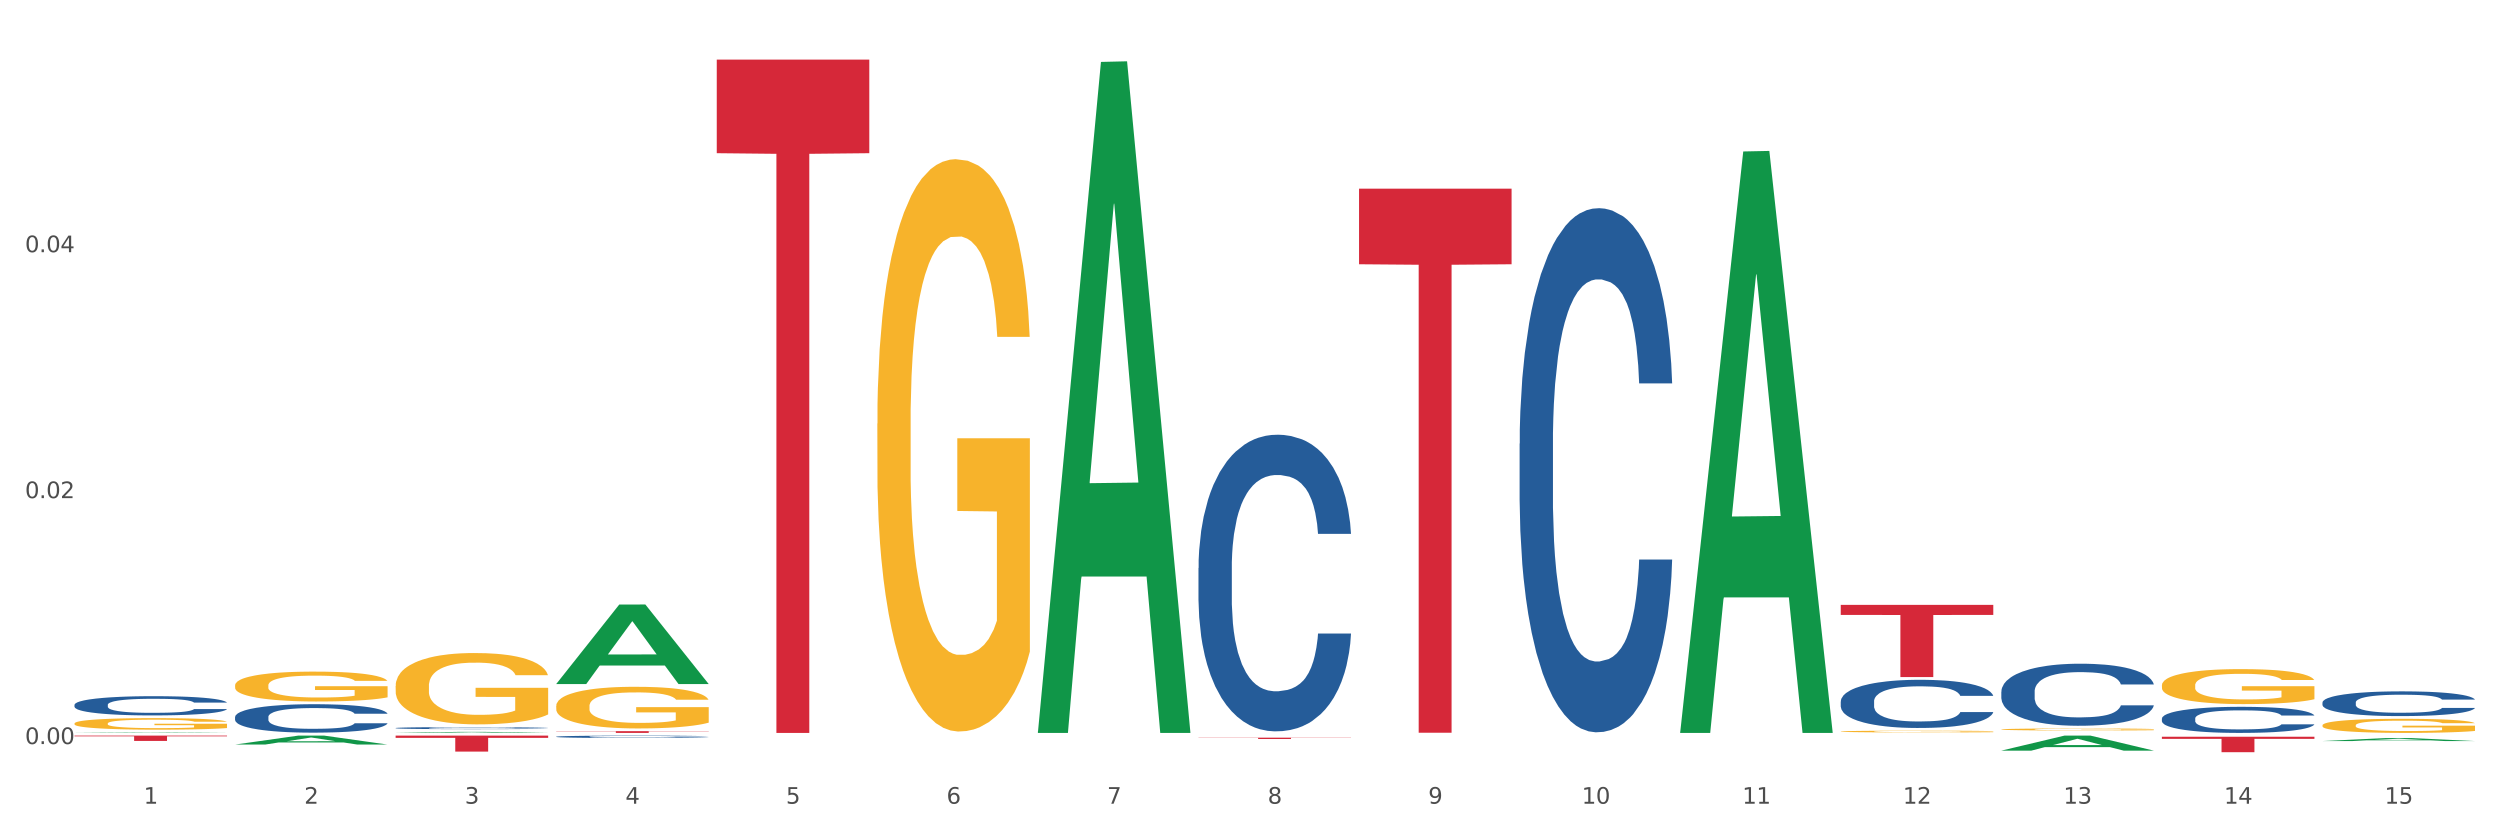 <?xml version="1.0" encoding="utf-8" standalone="no"?>
<!DOCTYPE svg PUBLIC "-//W3C//DTD SVG 1.1//EN"
  "http://www.w3.org/Graphics/SVG/1.1/DTD/svg11.dtd">
<svg xmlns:xlink="http://www.w3.org/1999/xlink" width="1080pt" height="360pt" viewBox="0 0 1080 360" xmlns="http://www.w3.org/2000/svg" version="1.1">
 <rect x="0" y="0" width="1080" height="360" fill="#333333" stroke="none"/>
 <defs>
  <style type="text/css">*{stroke-linejoin: round; stroke-linecap: butt}</style>
 </defs>
 <g id="figure_1">
  <g id="patch_1">
   <path d="M 0 360 
L 1080 360 
L 1080 0 
L 0 0 
z
" style="fill: #ffffff; stroke: #ffffff; stroke-linejoin: miter"/>
  </g>
  <g id="axes_1">
   <g id="matplotlib.axis_1">
    <g id="xtick_1">
     <g id="text_1">
      <!-- 1 -->
      <g style="fill: #4d4d4d" transform="translate(62.07 347.204) scale(0.096 -0.096)">
       <defs>
        <path id="DejaVuSans-31" d="M 794 531 
L 1825 531 
L 1825 4091 
L 703 3866 
L 703 4441 
L 1819 4666 
L 2450 4666 
L 2450 531 
L 3481 531 
L 3481 0 
L 794 0 
L 794 531 
z
" transform="scale(0.016)"/>
       </defs>
       <use xlink:href="#DejaVuSans-31"/>
      </g>
     </g>
    </g>
    <g id="xtick_2">
     <g id="text_2">
      <!-- 2 -->
      <g style="fill: #4d4d4d" transform="translate(131.436 347.204) scale(0.096 -0.096)">
       <defs>
        <path id="DejaVuSans-32" d="M 1228 531 
L 3431 531 
L 3431 0 
L 469 0 
L 469 531 
Q 828 903 1448 1529 
Q 2069 2156 2228 2338 
Q 2531 2678 2651 2914 
Q 2772 3150 2772 3378 
Q 2772 3750 2511 3984 
Q 2250 4219 1831 4219 
Q 1534 4219 1204 4116 
Q 875 4013 500 3803 
L 500 4441 
Q 881 4594 1212 4672 
Q 1544 4750 1819 4750 
Q 2544 4750 2975 4387 
Q 3406 4025 3406 3419 
Q 3406 3131 3298 2873 
Q 3191 2616 2906 2266 
Q 2828 2175 2409 1742 
Q 1991 1309 1228 531 
z
" transform="scale(0.016)"/>
       </defs>
       <use xlink:href="#DejaVuSans-32"/>
      </g>
     </g>
    </g>
    <g id="xtick_3">
     <g id="text_3">
      <!-- 3 -->
      <g style="fill: #4d4d4d" transform="translate(200.802 347.204) scale(0.096 -0.096)">
       <defs>
        <path id="DejaVuSans-33" d="M 2597 2516 
Q 3050 2419 3304 2112 
Q 3559 1806 3559 1356 
Q 3559 666 3084 287 
Q 2609 -91 1734 -91 
Q 1441 -91 1130 -33 
Q 819 25 488 141 
L 488 750 
Q 750 597 1062 519 
Q 1375 441 1716 441 
Q 2309 441 2620 675 
Q 2931 909 2931 1356 
Q 2931 1769 2642 2001 
Q 2353 2234 1838 2234 
L 1294 2234 
L 1294 2753 
L 1863 2753 
Q 2328 2753 2575 2939 
Q 2822 3125 2822 3475 
Q 2822 3834 2567 4026 
Q 2313 4219 1838 4219 
Q 1578 4219 1281 4162 
Q 984 4106 628 3988 
L 628 4550 
Q 988 4650 1302 4700 
Q 1616 4750 1894 4750 
Q 2613 4750 3031 4423 
Q 3450 4097 3450 3541 
Q 3450 3153 3228 2886 
Q 3006 2619 2597 2516 
z
" transform="scale(0.016)"/>
       </defs>
       <use xlink:href="#DejaVuSans-33"/>
      </g>
     </g>
    </g>
    <g id="xtick_4">
     <g id="text_4">
      <!-- 4 -->
      <g style="fill: #4d4d4d" transform="translate(270.169 347.204) scale(0.096 -0.096)">
       <defs>
        <path id="DejaVuSans-34" d="M 2419 4116 
L 825 1625 
L 2419 1625 
L 2419 4116 
z
M 2253 4666 
L 3047 4666 
L 3047 1625 
L 3713 1625 
L 3713 1100 
L 3047 1100 
L 3047 0 
L 2419 0 
L 2419 1100 
L 313 1100 
L 313 1709 
L 2253 4666 
z
" transform="scale(0.016)"/>
       </defs>
       <use xlink:href="#DejaVuSans-34"/>
      </g>
     </g>
    </g>
    <g id="xtick_5">
     <g id="text_5">
      <!-- 5 -->
      <g style="fill: #4d4d4d" transform="translate(339.535 347.204) scale(0.096 -0.096)">
       <defs>
        <path id="DejaVuSans-35" d="M 691 4666 
L 3169 4666 
L 3169 4134 
L 1269 4134 
L 1269 2991 
Q 1406 3038 1543 3061 
Q 1681 3084 1819 3084 
Q 2600 3084 3056 2656 
Q 3513 2228 3513 1497 
Q 3513 744 3044 326 
Q 2575 -91 1722 -91 
Q 1428 -91 1123 -41 
Q 819 9 494 109 
L 494 744 
Q 775 591 1075 516 
Q 1375 441 1709 441 
Q 2250 441 2565 725 
Q 2881 1009 2881 1497 
Q 2881 1984 2565 2268 
Q 2250 2553 1709 2553 
Q 1456 2553 1204 2497 
Q 953 2441 691 2322 
L 691 4666 
z
" transform="scale(0.016)"/>
       </defs>
       <use xlink:href="#DejaVuSans-35"/>
      </g>
     </g>
    </g>
    <g id="xtick_6">
     <g id="text_6">
      <!-- 6 -->
      <g style="fill: #4d4d4d" transform="translate(408.901 347.204) scale(0.096 -0.096)">
       <defs>
        <path id="DejaVuSans-36" d="M 2113 2584 
Q 1688 2584 1439 2293 
Q 1191 2003 1191 1497 
Q 1191 994 1439 701 
Q 1688 409 2113 409 
Q 2538 409 2786 701 
Q 3034 994 3034 1497 
Q 3034 2003 2786 2293 
Q 2538 2584 2113 2584 
z
M 3366 4563 
L 3366 3988 
Q 3128 4100 2886 4159 
Q 2644 4219 2406 4219 
Q 1781 4219 1451 3797 
Q 1122 3375 1075 2522 
Q 1259 2794 1537 2939 
Q 1816 3084 2150 3084 
Q 2853 3084 3261 2657 
Q 3669 2231 3669 1497 
Q 3669 778 3244 343 
Q 2819 -91 2113 -91 
Q 1303 -91 875 529 
Q 447 1150 447 2328 
Q 447 3434 972 4092 
Q 1497 4750 2381 4750 
Q 2619 4750 2861 4703 
Q 3103 4656 3366 4563 
z
" transform="scale(0.016)"/>
       </defs>
       <use xlink:href="#DejaVuSans-36"/>
      </g>
     </g>
    </g>
    <g id="xtick_7">
     <g id="text_7">
      <!-- 7 -->
      <g style="fill: #4d4d4d" transform="translate(478.267 347.204) scale(0.096 -0.096)">
       <defs>
        <path id="DejaVuSans-37" d="M 525 4666 
L 3525 4666 
L 3525 4397 
L 1831 0 
L 1172 0 
L 2766 4134 
L 525 4134 
L 525 4666 
z
" transform="scale(0.016)"/>
       </defs>
       <use xlink:href="#DejaVuSans-37"/>
      </g>
     </g>
    </g>
    <g id="xtick_8">
     <g id="text_8">
      <!-- 8 -->
      <g style="fill: #4d4d4d" transform="translate(547.634 347.204) scale(0.096 -0.096)">
       <defs>
        <path id="DejaVuSans-38" d="M 2034 2216 
Q 1584 2216 1326 1975 
Q 1069 1734 1069 1313 
Q 1069 891 1326 650 
Q 1584 409 2034 409 
Q 2484 409 2743 651 
Q 3003 894 3003 1313 
Q 3003 1734 2745 1975 
Q 2488 2216 2034 2216 
z
M 1403 2484 
Q 997 2584 770 2862 
Q 544 3141 544 3541 
Q 544 4100 942 4425 
Q 1341 4750 2034 4750 
Q 2731 4750 3128 4425 
Q 3525 4100 3525 3541 
Q 3525 3141 3298 2862 
Q 3072 2584 2669 2484 
Q 3125 2378 3379 2068 
Q 3634 1759 3634 1313 
Q 3634 634 3220 271 
Q 2806 -91 2034 -91 
Q 1263 -91 848 271 
Q 434 634 434 1313 
Q 434 1759 690 2068 
Q 947 2378 1403 2484 
z
M 1172 3481 
Q 1172 3119 1398 2916 
Q 1625 2713 2034 2713 
Q 2441 2713 2670 2916 
Q 2900 3119 2900 3481 
Q 2900 3844 2670 4047 
Q 2441 4250 2034 4250 
Q 1625 4250 1398 4047 
Q 1172 3844 1172 3481 
z
" transform="scale(0.016)"/>
       </defs>
       <use xlink:href="#DejaVuSans-38"/>
      </g>
     </g>
    </g>
    <g id="xtick_9">
     <g id="text_9">
      <!-- 9 -->
      <g style="fill: #4d4d4d" transform="translate(617 347.204) scale(0.096 -0.096)">
       <defs>
        <path id="DejaVuSans-39" d="M 703 97 
L 703 672 
Q 941 559 1184 500 
Q 1428 441 1663 441 
Q 2288 441 2617 861 
Q 2947 1281 2994 2138 
Q 2813 1869 2534 1725 
Q 2256 1581 1919 1581 
Q 1219 1581 811 2004 
Q 403 2428 403 3163 
Q 403 3881 828 4315 
Q 1253 4750 1959 4750 
Q 2769 4750 3195 4129 
Q 3622 3509 3622 2328 
Q 3622 1225 3098 567 
Q 2575 -91 1691 -91 
Q 1453 -91 1209 -44 
Q 966 3 703 97 
z
M 1959 2075 
Q 2384 2075 2632 2365 
Q 2881 2656 2881 3163 
Q 2881 3666 2632 3958 
Q 2384 4250 1959 4250 
Q 1534 4250 1286 3958 
Q 1038 3666 1038 3163 
Q 1038 2656 1286 2365 
Q 1534 2075 1959 2075 
z
" transform="scale(0.016)"/>
       </defs>
       <use xlink:href="#DejaVuSans-39"/>
      </g>
     </g>
    </g>
    <g id="xtick_10">
     <g id="text_10">
      <!-- 10 -->
      <g style="fill: #4d4d4d" transform="translate(683.312 347.204) scale(0.096 -0.096)">
       <defs>
        <path id="DejaVuSans-30" d="M 2034 4250 
Q 1547 4250 1301 3770 
Q 1056 3291 1056 2328 
Q 1056 1369 1301 889 
Q 1547 409 2034 409 
Q 2525 409 2770 889 
Q 3016 1369 3016 2328 
Q 3016 3291 2770 3770 
Q 2525 4250 2034 4250 
z
M 2034 4750 
Q 2819 4750 3233 4129 
Q 3647 3509 3647 2328 
Q 3647 1150 3233 529 
Q 2819 -91 2034 -91 
Q 1250 -91 836 529 
Q 422 1150 422 2328 
Q 422 3509 836 4129 
Q 1250 4750 2034 4750 
z
" transform="scale(0.016)"/>
       </defs>
       <use xlink:href="#DejaVuSans-31"/>
       <use xlink:href="#DejaVuSans-30" transform="translate(63.623 0)"/>
      </g>
     </g>
    </g>
    <g id="xtick_11">
     <g id="text_11">
      <!-- 11 -->
      <g style="fill: #4d4d4d" transform="translate(752.678 347.204) scale(0.096 -0.096)">
       <use xlink:href="#DejaVuSans-31"/>
       <use xlink:href="#DejaVuSans-31" transform="translate(63.623 0)"/>
      </g>
     </g>
    </g>
    <g id="xtick_12">
     <g id="text_12">
      <!-- 12 -->
      <g style="fill: #4d4d4d" transform="translate(822.044 347.204) scale(0.096 -0.096)">
       <use xlink:href="#DejaVuSans-31"/>
       <use xlink:href="#DejaVuSans-32" transform="translate(63.623 0)"/>
      </g>
     </g>
    </g>
    <g id="xtick_13">
     <g id="text_13">
      <!-- 13 -->
      <g style="fill: #4d4d4d" transform="translate(891.411 347.204) scale(0.096 -0.096)">
       <use xlink:href="#DejaVuSans-31"/>
       <use xlink:href="#DejaVuSans-33" transform="translate(63.623 0)"/>
      </g>
     </g>
    </g>
    <g id="xtick_14">
     <g id="text_14">
      <!-- 14 -->
      <g style="fill: #4d4d4d" transform="translate(960.777 347.204) scale(0.096 -0.096)">
       <use xlink:href="#DejaVuSans-31"/>
       <use xlink:href="#DejaVuSans-34" transform="translate(63.623 0)"/>
      </g>
     </g>
    </g>
    <g id="xtick_15">
     <g id="text_15">
      <!-- 15 -->
      <g style="fill: #4d4d4d" transform="translate(1030.143 347.204) scale(0.096 -0.096)">
       <use xlink:href="#DejaVuSans-31"/>
       <use xlink:href="#DejaVuSans-35" transform="translate(63.623 0)"/>
      </g>
     </g>
    </g>
    <g id="xtick_16"/>
    <g id="xtick_17"/>
    <g id="xtick_18"/>
    <g id="xtick_19"/>
    <g id="xtick_20"/>
    <g id="xtick_21"/>
    <g id="xtick_22"/>
    <g id="xtick_23"/>
    <g id="xtick_24"/>
    <g id="xtick_25"/>
    <g id="xtick_26"/>
    <g id="xtick_27"/>
    <g id="xtick_28"/>
    <g id="xtick_29"/>
   </g>
   <g id="matplotlib.axis_2">
    <g id="ytick_1">
     <g id="text_16">
      <!-- 0.00 -->
      <g style="fill: #4d4d4d" transform="translate(10.8 321.435) scale(0.096 -0.096)">
       <defs>
        <path id="DejaVuSans-2e" d="M 684 794 
L 1344 794 
L 1344 0 
L 684 0 
L 684 794 
z
" transform="scale(0.016)"/>
       </defs>
       <use xlink:href="#DejaVuSans-30"/>
       <use xlink:href="#DejaVuSans-2e" transform="translate(63.623 0)"/>
       <use xlink:href="#DejaVuSans-30" transform="translate(95.41 0)"/>
       <use xlink:href="#DejaVuSans-30" transform="translate(159.033 0)"/>
      </g>
     </g>
    </g>
    <g id="ytick_2">
     <g id="text_17">
      <!-- 0.02 -->
      <g style="fill: #4d4d4d" transform="translate(10.8 215.194) scale(0.096 -0.096)">
       <use xlink:href="#DejaVuSans-30"/>
       <use xlink:href="#DejaVuSans-2e" transform="translate(63.623 0)"/>
       <use xlink:href="#DejaVuSans-30" transform="translate(95.41 0)"/>
       <use xlink:href="#DejaVuSans-32" transform="translate(159.033 0)"/>
      </g>
     </g>
    </g>
    <g id="ytick_3">
     <g id="text_18">
      <!-- 0.04 -->
      <g style="fill: #4d4d4d" transform="translate(10.8 108.953) scale(0.096 -0.096)">
       <use xlink:href="#DejaVuSans-30"/>
       <use xlink:href="#DejaVuSans-2e" transform="translate(63.623 0)"/>
       <use xlink:href="#DejaVuSans-30" transform="translate(95.41 0)"/>
       <use xlink:href="#DejaVuSans-34" transform="translate(159.033 0)"/>
      </g>
     </g>
    </g>
    <g id="ytick_4"/>
    <g id="ytick_5"/>
    <g id="ytick_6"/>
   </g>
   <g id="PolyCollection_1">
    <path d="M 240.274 315.86 
L 306.172 315.86 
L 306.172 315.965 
L 280.25 315.966 
L 280.25 316.619 
L 266.039 316.619 
L 266.039 315.966 
L 240.274 315.965 
L 240.274 315.86 
L 240.274 315.86 
z
" clip-path="url(#pe188a9a9d9)" style="fill: #d62839"/>
    <path d="M 587.105 81.492 
L 653.003 81.492 
L 653.003 114.156 
L 627.081 114.377 
L 627.081 316.546 
L 612.871 316.546 
L 612.871 114.377 
L 587.105 114.156 
L 587.105 81.712 
L 587.105 81.492 
z
" clip-path="url(#pe188a9a9d9)" style="fill: #d62839"/>
    <path d="M 517.739 318.676 
L 583.636 318.676 
L 583.636 318.757 
L 557.715 318.758 
L 557.715 319.26 
L 543.504 319.26 
L 543.504 318.758 
L 517.739 318.757 
L 517.739 318.677 
L 517.739 318.676 
z
" clip-path="url(#pe188a9a9d9)" style="fill: #d62839"/>
    <path d="M 933.936 318.257 
L 999.834 318.257 
L 999.834 319.187 
L 973.912 319.193 
L 973.912 324.95 
L 959.702 324.95 
L 959.702 319.193 
L 933.936 319.187 
L 933.936 318.263 
L 933.936 318.257 
z
" clip-path="url(#pe188a9a9d9)" style="fill: #d62839"/>
    <path d="M 795.203 261.311 
L 861.101 261.311 
L 861.101 265.645 
L 835.179 265.675 
L 835.179 292.502 
L 820.969 292.502 
L 820.969 265.675 
L 795.203 265.645 
L 795.203 261.34 
L 795.203 261.311 
z
" clip-path="url(#pe188a9a9d9)" style="fill: #d62839"/>
    <path d="M 309.64 25.759 
L 375.538 25.759 
L 375.538 66.179 
L 349.616 66.453 
L 349.616 316.619 
L 335.406 316.619 
L 335.406 66.453 
L 309.64 66.179 
L 309.64 26.033 
L 309.64 25.759 
z
" clip-path="url(#pe188a9a9d9)" style="fill: #d62839"/>
    <path d="M 240.274 318.251 
L 240.352 318.25 
L 240.352 318.223 
L 240.585 318.188 
L 241.442 318.122 
L 242.533 318.072 
L 244.402 318.013 
L 245.415 317.989 
L 246.739 317.962 
L 249.465 317.917 
L 252.581 317.88 
L 254.762 317.859 
L 256.398 317.846 
L 260.059 317.822 
L 262.162 317.812 
L 264.343 317.803 
L 266.212 317.798 
L 269.328 317.791 
L 271.821 317.788 
L 274.703 317.787 
L 277.117 317.788 
L 280.311 317.792 
L 284.985 317.803 
L 286.776 317.81 
L 289.191 317.821 
L 291.683 317.836 
L 293.709 317.851 
L 296.045 317.873 
L 298.46 317.901 
L 300.797 317.937 
L 302.433 317.97 
L 303.757 318.005 
L 304.925 318.047 
L 305.782 318.093 
L 306.172 318.132 
L 291.917 318.132 
L 291.528 318.097 
L 290.749 318.06 
L 289.97 318.034 
L 289.113 318.013 
L 287.789 317.99 
L 286.62 317.975 
L 284.673 317.957 
L 282.881 317.946 
L 281.401 317.939 
L 279.61 317.933 
L 275.793 317.928 
L 273.067 317.928 
L 271.353 317.93 
L 269.25 317.934 
L 267.458 317.941 
L 265.355 317.952 
L 263.72 317.964 
L 262.084 317.98 
L 261.149 317.992 
L 259.747 318.012 
L 258.812 318.029 
L 257.566 318.059 
L 256.865 318.079 
L 255.619 318.133 
L 255.073 318.173 
L 254.84 318.2 
L 254.684 318.23 
L 254.684 318.377 
L 255.151 318.443 
L 255.541 318.471 
L 256.164 318.503 
L 257.332 318.545 
L 259.046 318.585 
L 260.838 318.614 
L 262.318 318.632 
L 263.72 318.646 
L 265.122 318.656 
L 266.835 318.665 
L 268.237 318.671 
L 270.341 318.677 
L 272.833 318.679 
L 274.78 318.679 
L 278.753 318.675 
L 280.545 318.67 
L 282.258 318.663 
L 284.128 318.653 
L 285.608 318.642 
L 286.465 318.633 
L 287.867 318.615 
L 288.957 318.597 
L 289.892 318.575 
L 290.515 318.556 
L 291.216 318.528 
L 291.761 318.496 
L 291.917 318.479 
L 306.172 318.479 
L 305.86 318.513 
L 305.315 318.546 
L 304.224 318.59 
L 303.367 318.615 
L 302.043 318.646 
L 300.641 318.673 
L 298.694 318.702 
L 296.902 318.724 
L 295.033 318.743 
L 293.008 318.76 
L 289.347 318.783 
L 288.022 318.79 
L 285.218 318.801 
L 283.037 318.808 
L 279.844 318.814 
L 276.572 318.818 
L 273.145 318.819 
L 270.107 318.817 
L 266.757 318.811 
L 264.654 318.806 
L 262.318 318.797 
L 259.591 318.784 
L 257.021 318.768 
L 254.606 318.749 
L 252.347 318.727 
L 250.244 318.703 
L 247.518 318.662 
L 245.493 318.623 
L 244.013 318.586 
L 243 318.555 
L 241.987 318.516 
L 241.442 318.488 
L 240.585 318.422 
L 240.274 318.361 
L 240.274 318.251 
z
" clip-path="url(#pe188a9a9d9)" style="fill: #255c99"/>
    <path d="M 170.907 314.506 
L 170.985 314.505 
L 170.985 314.482 
L 171.219 314.451 
L 172.076 314.393 
L 173.166 314.349 
L 175.036 314.298 
L 176.048 314.277 
L 177.373 314.253 
L 180.099 314.215 
L 183.215 314.182 
L 185.396 314.164 
L 187.031 314.152 
L 190.692 314.131 
L 192.796 314.122 
L 194.977 314.115 
L 196.846 314.11 
L 199.962 314.104 
L 202.454 314.102 
L 205.336 314.101 
L 207.751 314.102 
L 210.945 314.105 
L 215.618 314.115 
L 217.41 314.121 
L 219.825 314.131 
L 222.317 314.144 
L 224.342 314.157 
L 226.679 314.176 
L 229.094 314.201 
L 231.431 314.232 
L 233.066 314.261 
L 234.391 314.291 
L 235.559 314.328 
L 236.416 314.368 
L 236.805 314.402 
L 222.551 314.402 
L 222.161 314.372 
L 221.382 314.339 
L 220.604 314.317 
L 219.747 314.298 
L 218.422 314.278 
L 217.254 314.265 
L 215.307 314.249 
L 213.515 314.239 
L 212.035 314.233 
L 210.244 314.229 
L 206.427 314.224 
L 203.701 314.224 
L 201.987 314.225 
L 199.884 314.229 
L 198.092 314.235 
L 195.989 314.245 
L 194.353 314.256 
L 192.718 314.27 
L 191.783 314.28 
L 190.381 314.298 
L 189.446 314.312 
L 188.2 314.338 
L 187.499 314.356 
L 186.252 314.403 
L 185.707 314.437 
L 185.474 314.461 
L 185.318 314.488 
L 185.318 314.616 
L 185.785 314.674 
L 186.175 314.698 
L 186.798 314.726 
L 187.966 314.762 
L 189.68 314.798 
L 191.471 314.823 
L 192.951 314.839 
L 194.353 314.85 
L 195.755 314.859 
L 197.469 314.868 
L 198.871 314.873 
L 200.974 314.878 
L 203.467 314.88 
L 205.414 314.88 
L 209.387 314.876 
L 211.178 314.872 
L 212.892 314.866 
L 214.761 314.857 
L 216.241 314.847 
L 217.098 314.84 
L 218.5 314.824 
L 219.591 314.808 
L 220.526 314.789 
L 221.149 314.772 
L 221.85 314.748 
L 222.395 314.72 
L 222.551 314.705 
L 236.805 314.705 
L 236.494 314.734 
L 235.949 314.763 
L 234.858 314.802 
L 234.001 314.824 
L 232.677 314.851 
L 231.275 314.874 
L 229.328 314.9 
L 227.536 314.919 
L 225.667 314.935 
L 223.641 314.95 
L 219.98 314.971 
L 218.656 314.976 
L 215.852 314.986 
L 213.671 314.992 
L 210.477 314.998 
L 207.206 315.001 
L 203.779 315.002 
L 200.741 315 
L 197.391 314.995 
L 195.288 314.99 
L 192.951 314.983 
L 190.225 314.971 
L 187.655 314.957 
L 185.24 314.941 
L 182.981 314.922 
L 180.878 314.901 
L 178.152 314.865 
L 176.126 314.831 
L 174.646 314.799 
L 173.634 314.771 
L 172.621 314.737 
L 172.076 314.713 
L 171.219 314.655 
L 170.907 314.602 
L 170.907 314.506 
z
" clip-path="url(#pe188a9a9d9)" style="fill: #255c99"/>
    <path d="M 32.175 304.484 
L 32.253 304.477 
L 32.253 304.264 
L 32.487 303.976 
L 33.343 303.444 
L 34.434 303.042 
L 36.303 302.572 
L 37.316 302.374 
L 38.64 302.154 
L 41.366 301.797 
L 44.482 301.494 
L 46.663 301.327 
L 48.299 301.22 
L 51.96 301.031 
L 54.063 300.947 
L 56.244 300.879 
L 58.114 300.833 
L 61.229 300.78 
L 63.722 300.757 
L 66.604 300.75 
L 69.019 300.757 
L 72.212 300.788 
L 76.886 300.879 
L 78.677 300.932 
L 81.092 301.023 
L 83.585 301.145 
L 85.61 301.266 
L 87.947 301.441 
L 90.361 301.668 
L 92.698 301.957 
L 94.334 302.222 
L 95.658 302.503 
L 96.827 302.845 
L 97.683 303.217 
L 98.073 303.528 
L 83.818 303.528 
L 83.429 303.247 
L 82.65 302.943 
L 81.871 302.739 
L 81.014 302.572 
L 79.69 302.382 
L 78.522 302.26 
L 76.574 302.116 
L 74.783 302.025 
L 73.303 301.972 
L 71.511 301.926 
L 67.694 301.881 
L 64.968 301.881 
L 63.255 301.896 
L 61.151 301.934 
L 59.36 301.987 
L 57.257 302.078 
L 55.621 302.177 
L 53.985 302.306 
L 53.05 302.397 
L 51.648 302.564 
L 50.714 302.701 
L 49.467 302.936 
L 48.766 303.103 
L 47.52 303.536 
L 46.975 303.854 
L 46.741 304.074 
L 46.585 304.317 
L 46.585 305.501 
L 47.053 306.033 
L 47.442 306.26 
L 48.065 306.519 
L 49.234 306.852 
L 50.947 307.179 
L 52.739 307.414 
L 54.219 307.558 
L 55.621 307.665 
L 57.023 307.748 
L 58.737 307.824 
L 60.139 307.87 
L 62.242 307.915 
L 64.734 307.938 
L 66.682 307.938 
L 70.654 307.9 
L 72.446 307.862 
L 74.16 307.809 
L 76.029 307.725 
L 77.509 307.634 
L 78.366 307.566 
L 79.768 307.422 
L 80.858 307.27 
L 81.793 307.095 
L 82.416 306.944 
L 83.117 306.716 
L 83.663 306.458 
L 83.818 306.321 
L 98.073 306.321 
L 97.761 306.594 
L 97.216 306.86 
L 96.126 307.217 
L 95.269 307.422 
L 93.945 307.672 
L 92.542 307.885 
L 90.595 308.12 
L 88.804 308.295 
L 86.934 308.446 
L 84.909 308.583 
L 81.248 308.773 
L 79.924 308.826 
L 77.12 308.917 
L 74.939 308.97 
L 71.745 309.023 
L 68.473 309.054 
L 65.046 309.061 
L 62.008 309.046 
L 58.659 309.001 
L 56.556 308.955 
L 54.219 308.887 
L 51.493 308.78 
L 48.922 308.651 
L 46.507 308.5 
L 44.248 308.325 
L 42.145 308.128 
L 39.419 307.801 
L 37.394 307.482 
L 35.914 307.186 
L 34.901 306.936 
L 33.889 306.617 
L 33.343 306.397 
L 32.487 305.866 
L 32.175 305.372 
L 32.175 304.484 
z
" clip-path="url(#pe188a9a9d9)" style="fill: #255c99"/>
    <path d="M 101.541 309.739 
L 101.619 309.728 
L 101.619 309.414 
L 101.853 308.987 
L 102.71 308.202 
L 103.8 307.607 
L 105.67 306.911 
L 106.682 306.619 
L 108.006 306.294 
L 110.733 305.766 
L 113.848 305.318 
L 116.029 305.071 
L 117.665 304.914 
L 121.326 304.633 
L 123.429 304.51 
L 125.61 304.409 
L 127.48 304.341 
L 130.595 304.263 
L 133.088 304.229 
L 135.97 304.218 
L 138.385 304.229 
L 141.578 304.274 
L 146.252 304.409 
L 148.044 304.487 
L 150.458 304.622 
L 152.951 304.801 
L 154.976 304.981 
L 157.313 305.239 
L 159.728 305.576 
L 162.064 306.002 
L 163.7 306.395 
L 165.024 306.81 
L 166.193 307.315 
L 167.05 307.865 
L 167.439 308.325 
L 153.185 308.325 
L 152.795 307.91 
L 152.016 307.461 
L 151.237 307.158 
L 150.38 306.911 
L 149.056 306.631 
L 147.888 306.451 
L 145.941 306.238 
L 144.149 306.103 
L 142.669 306.025 
L 140.877 305.957 
L 137.061 305.89 
L 134.334 305.89 
L 132.621 305.912 
L 130.518 305.968 
L 128.726 306.047 
L 126.623 306.182 
L 124.987 306.328 
L 123.351 306.518 
L 122.417 306.653 
L 121.015 306.9 
L 120.08 307.102 
L 118.834 307.45 
L 118.133 307.697 
L 116.886 308.336 
L 116.341 308.808 
L 116.107 309.133 
L 115.952 309.492 
L 115.952 311.243 
L 116.419 312.029 
L 116.808 312.365 
L 117.431 312.747 
L 118.6 313.241 
L 120.314 313.723 
L 122.105 314.071 
L 123.585 314.284 
L 124.987 314.441 
L 126.389 314.565 
L 128.103 314.677 
L 129.505 314.744 
L 131.608 314.812 
L 134.101 314.845 
L 136.048 314.845 
L 140.021 314.789 
L 141.812 314.733 
L 143.526 314.655 
L 145.395 314.531 
L 146.875 314.397 
L 147.732 314.296 
L 149.134 314.082 
L 150.225 313.858 
L 151.159 313.6 
L 151.783 313.375 
L 152.484 313.039 
L 153.029 312.657 
L 153.185 312.455 
L 167.439 312.455 
L 167.128 312.859 
L 166.582 313.252 
L 165.492 313.779 
L 164.635 314.082 
L 163.311 314.453 
L 161.909 314.767 
L 159.961 315.115 
L 158.17 315.373 
L 156.3 315.597 
L 154.275 315.799 
L 150.614 316.08 
L 149.29 316.158 
L 146.486 316.293 
L 144.305 316.372 
L 141.111 316.45 
L 137.84 316.495 
L 134.412 316.506 
L 131.374 316.484 
L 128.025 316.417 
L 125.922 316.349 
L 123.585 316.248 
L 120.859 316.091 
L 118.288 315.9 
L 115.874 315.676 
L 113.615 315.418 
L 111.512 315.126 
L 108.785 314.643 
L 106.76 314.172 
L 105.28 313.734 
L 104.267 313.364 
L 103.255 312.893 
L 102.71 312.567 
L 101.853 311.782 
L 101.541 311.052 
L 101.541 309.739 
z
" clip-path="url(#pe188a9a9d9)" style="fill: #255c99"/>
    <path d="M 170.907 296.353 
L 170.985 296.325 
L 170.985 295.311 
L 171.141 294.439 
L 171.919 292.328 
L 173.086 290.582 
L 173.942 289.653 
L 174.798 288.893 
L 175.809 288.133 
L 177.054 287.345 
L 179.31 286.191 
L 180.71 285.6 
L 182.422 284.981 
L 185.534 284.08 
L 187.79 283.573 
L 190.124 283.151 
L 193.937 282.644 
L 196.426 282.419 
L 199.072 282.25 
L 202.261 282.138 
L 204.673 282.109 
L 209.964 282.194 
L 214.476 282.447 
L 216.655 282.644 
L 219.456 282.982 
L 220.934 283.207 
L 223.346 283.658 
L 225.835 284.249 
L 227.547 284.755 
L 230.114 285.713 
L 232.059 286.67 
L 233.849 287.852 
L 234.783 288.668 
L 235.483 289.428 
L 236.105 290.301 
L 236.728 291.68 
L 222.723 291.68 
L 222.179 290.695 
L 221.323 289.766 
L 220.078 288.865 
L 218.989 288.302 
L 217.122 287.599 
L 215.41 287.148 
L 213.62 286.81 
L 211.442 286.529 
L 209.73 286.388 
L 207.319 286.276 
L 202.573 286.304 
L 199.383 286.529 
L 197.204 286.81 
L 195.804 287.064 
L 194.559 287.345 
L 193.159 287.739 
L 191.525 288.33 
L 190.358 288.865 
L 189.191 289.541 
L 188.257 290.216 
L 187.401 291.005 
L 186.701 291.849 
L 186.157 292.722 
L 185.69 293.791 
L 185.301 295.565 
L 185.301 299.421 
L 185.456 300.294 
L 185.845 301.448 
L 186.312 302.321 
L 187.09 303.362 
L 187.79 304.066 
L 189.113 305.079 
L 190.591 305.924 
L 191.758 306.459 
L 192.925 306.909 
L 194.948 307.528 
L 197.204 308.035 
L 199.149 308.345 
L 201.795 308.626 
L 203.584 308.739 
L 205.14 308.795 
L 208.952 308.795 
L 211.675 308.711 
L 214.71 308.513 
L 217.044 308.26 
L 218.989 307.95 
L 221.167 307.444 
L 222.568 306.965 
L 222.568 301.082 
L 205.451 301.054 
L 205.451 297.141 
L 236.805 297.141 
L 236.805 308.626 
L 235.483 309.217 
L 234.004 309.752 
L 232.448 310.231 
L 230.114 310.822 
L 227.314 311.385 
L 224.824 311.779 
L 222.179 312.117 
L 219.067 312.426 
L 215.021 312.708 
L 212.531 312.82 
L 209.419 312.905 
L 205.763 312.933 
L 202.573 312.877 
L 199.461 312.736 
L 196.193 312.483 
L 193.003 312.117 
L 190.591 311.751 
L 188.179 311.3 
L 185.612 310.709 
L 183.589 310.146 
L 182.033 309.639 
L 180.321 308.992 
L 178.454 308.148 
L 177.054 307.388 
L 175.809 306.599 
L 174.486 305.586 
L 173.553 304.713 
L 172.619 303.616 
L 172.074 302.799 
L 171.452 301.532 
L 170.985 299.759 
L 170.907 296.353 
z
" clip-path="url(#pe188a9a9d9)" style="fill: #f7b32b"/>
    <path d="M 795.203 303.023 
L 795.281 303.004 
L 795.281 302.471 
L 795.515 301.749 
L 796.372 300.418 
L 797.462 299.411 
L 799.332 298.232 
L 800.344 297.738 
L 801.669 297.187 
L 804.395 296.293 
L 807.511 295.533 
L 809.692 295.114 
L 811.327 294.848 
L 814.988 294.373 
L 817.092 294.164 
L 819.273 293.993 
L 821.142 293.879 
L 824.258 293.746 
L 826.75 293.689 
L 829.632 293.67 
L 832.047 293.689 
L 835.241 293.765 
L 839.914 293.993 
L 841.706 294.126 
L 844.121 294.354 
L 846.613 294.658 
L 848.638 294.962 
L 850.975 295.4 
L 853.39 295.97 
L 855.727 296.692 
L 857.362 297.358 
L 858.687 298.061 
L 859.855 298.916 
L 860.712 299.848 
L 861.101 300.627 
L 846.847 300.627 
L 846.457 299.924 
L 845.678 299.164 
L 844.899 298.65 
L 844.043 298.232 
L 842.718 297.757 
L 841.55 297.453 
L 839.603 297.092 
L 837.811 296.863 
L 836.331 296.73 
L 834.54 296.616 
L 830.723 296.502 
L 827.997 296.502 
L 826.283 296.54 
L 824.18 296.635 
L 822.388 296.768 
L 820.285 296.996 
L 818.649 297.244 
L 817.014 297.567 
L 816.079 297.795 
L 814.677 298.213 
L 813.742 298.555 
L 812.496 299.145 
L 811.795 299.563 
L 810.548 300.646 
L 810.003 301.445 
L 809.77 301.996 
L 809.614 302.604 
L 809.614 305.57 
L 810.081 306.901 
L 810.471 307.471 
L 811.094 308.117 
L 812.262 308.954 
L 813.976 309.771 
L 815.767 310.361 
L 817.247 310.722 
L 818.649 310.988 
L 820.051 311.197 
L 821.765 311.387 
L 823.167 311.501 
L 825.27 311.615 
L 827.763 311.672 
L 829.71 311.672 
L 833.683 311.577 
L 835.474 311.482 
L 837.188 311.349 
L 839.057 311.14 
L 840.537 310.912 
L 841.394 310.741 
L 842.796 310.38 
L 843.887 309.999 
L 844.822 309.562 
L 845.445 309.182 
L 846.146 308.612 
L 846.691 307.965 
L 846.847 307.623 
L 861.101 307.623 
L 860.79 308.307 
L 860.245 308.973 
L 859.154 309.866 
L 858.297 310.38 
L 856.973 311.007 
L 855.571 311.539 
L 853.624 312.128 
L 851.832 312.566 
L 849.963 312.946 
L 847.937 313.288 
L 844.276 313.763 
L 842.952 313.896 
L 840.148 314.125 
L 837.967 314.258 
L 834.773 314.391 
L 831.502 314.467 
L 828.074 314.486 
L 825.037 314.448 
L 821.687 314.334 
L 819.584 314.22 
L 817.247 314.048 
L 814.521 313.782 
L 811.951 313.459 
L 809.536 313.079 
L 807.277 312.642 
L 805.174 312.147 
L 802.448 311.33 
L 800.422 310.532 
L 798.942 309.79 
L 797.93 309.163 
L 796.917 308.364 
L 796.372 307.813 
L 795.515 306.482 
L 795.203 305.247 
L 795.203 303.023 
z
" clip-path="url(#pe188a9a9d9)" style="fill: #255c99"/>
    <path d="M 1003.302 303.466 
L 1003.38 303.457 
L 1003.38 303.183 
L 1003.614 302.813 
L 1004.47 302.129 
L 1005.561 301.612 
L 1007.43 301.007 
L 1008.443 300.753 
L 1009.767 300.47 
L 1012.494 300.012 
L 1015.609 299.621 
L 1017.79 299.407 
L 1019.426 299.27 
L 1023.087 299.026 
L 1025.19 298.919 
L 1027.371 298.831 
L 1029.241 298.772 
L 1032.356 298.704 
L 1034.849 298.675 
L 1037.731 298.665 
L 1040.146 298.675 
L 1043.339 298.714 
L 1048.013 298.831 
L 1049.805 298.899 
L 1052.219 299.016 
L 1054.712 299.172 
L 1056.737 299.328 
L 1059.074 299.553 
L 1061.489 299.846 
L 1063.825 300.217 
L 1065.461 300.558 
L 1066.785 300.919 
L 1067.954 301.358 
L 1068.811 301.837 
L 1069.2 302.237 
L 1054.945 302.237 
L 1054.556 301.876 
L 1053.777 301.485 
L 1052.998 301.222 
L 1052.141 301.007 
L 1050.817 300.763 
L 1049.649 300.607 
L 1047.701 300.422 
L 1045.91 300.304 
L 1044.43 300.236 
L 1042.638 300.178 
L 1038.822 300.119 
L 1036.095 300.119 
L 1034.382 300.139 
L 1032.278 300.187 
L 1030.487 300.256 
L 1028.384 300.373 
L 1026.748 300.5 
L 1025.112 300.666 
L 1024.178 300.783 
L 1022.775 300.997 
L 1021.841 301.173 
L 1020.594 301.476 
L 1019.893 301.69 
L 1018.647 302.247 
L 1018.102 302.656 
L 1017.868 302.939 
L 1017.712 303.252 
L 1017.712 304.774 
L 1018.18 305.457 
L 1018.569 305.75 
L 1019.192 306.082 
L 1020.361 306.511 
L 1022.074 306.931 
L 1023.866 307.233 
L 1025.346 307.419 
L 1026.748 307.556 
L 1028.15 307.663 
L 1029.864 307.76 
L 1031.266 307.819 
L 1033.369 307.878 
L 1035.862 307.907 
L 1037.809 307.907 
L 1041.781 307.858 
L 1043.573 307.809 
L 1045.287 307.741 
L 1047.156 307.634 
L 1048.636 307.517 
L 1049.493 307.429 
L 1050.895 307.243 
L 1051.986 307.048 
L 1052.92 306.824 
L 1053.543 306.628 
L 1054.244 306.336 
L 1054.79 306.004 
L 1054.945 305.828 
L 1069.2 305.828 
L 1068.888 306.179 
L 1068.343 306.521 
L 1067.253 306.98 
L 1066.396 307.243 
L 1065.072 307.565 
L 1063.67 307.839 
L 1061.722 308.141 
L 1059.931 308.366 
L 1058.061 308.561 
L 1056.036 308.736 
L 1052.375 308.98 
L 1051.051 309.049 
L 1048.247 309.166 
L 1046.066 309.234 
L 1042.872 309.302 
L 1039.6 309.341 
L 1036.173 309.351 
L 1033.135 309.332 
L 1029.786 309.273 
L 1027.683 309.215 
L 1025.346 309.127 
L 1022.62 308.99 
L 1020.049 308.824 
L 1017.634 308.629 
L 1015.376 308.405 
L 1013.272 308.151 
L 1010.546 307.731 
L 1008.521 307.321 
L 1007.041 306.941 
L 1006.028 306.619 
L 1005.016 306.209 
L 1004.47 305.926 
L 1003.614 305.243 
L 1003.302 304.608 
L 1003.302 303.466 
z
" clip-path="url(#pe188a9a9d9)" style="fill: #255c99"/>
    <path d="M 864.57 298.768 
L 864.648 298.744 
L 864.648 298.058 
L 864.881 297.127 
L 865.738 295.413 
L 866.829 294.115 
L 868.698 292.597 
L 869.711 291.96 
L 871.035 291.25 
L 873.761 290.099 
L 876.877 289.12 
L 879.058 288.581 
L 880.694 288.238 
L 884.355 287.626 
L 886.458 287.357 
L 888.639 287.136 
L 890.508 286.989 
L 893.624 286.818 
L 896.117 286.744 
L 898.999 286.72 
L 901.413 286.744 
L 904.607 286.842 
L 909.281 287.136 
L 911.072 287.308 
L 913.487 287.602 
L 915.979 287.993 
L 918.005 288.385 
L 920.341 288.948 
L 922.756 289.683 
L 925.093 290.614 
L 926.729 291.471 
L 928.053 292.377 
L 929.221 293.479 
L 930.078 294.679 
L 930.468 295.683 
L 916.213 295.683 
L 915.824 294.777 
L 915.045 293.797 
L 914.266 293.136 
L 913.409 292.597 
L 912.085 291.985 
L 910.916 291.593 
L 908.969 291.128 
L 907.177 290.834 
L 905.697 290.663 
L 903.906 290.516 
L 900.089 290.369 
L 897.363 290.369 
L 895.649 290.418 
L 893.546 290.54 
L 891.754 290.712 
L 889.651 291.005 
L 888.016 291.324 
L 886.38 291.74 
L 885.445 292.034 
L 884.043 292.573 
L 883.108 293.013 
L 881.862 293.773 
L 881.161 294.311 
L 879.915 295.707 
L 879.369 296.736 
L 879.136 297.446 
L 878.98 298.229 
L 878.98 302.05 
L 879.447 303.764 
L 879.837 304.498 
L 880.46 305.331 
L 881.628 306.409 
L 883.342 307.462 
L 885.134 308.221 
L 886.614 308.686 
L 888.016 309.029 
L 889.418 309.298 
L 891.131 309.543 
L 892.533 309.69 
L 894.637 309.837 
L 897.129 309.91 
L 899.076 309.91 
L 903.049 309.788 
L 904.841 309.665 
L 906.554 309.494 
L 908.424 309.225 
L 909.904 308.931 
L 910.76 308.71 
L 912.163 308.245 
L 913.253 307.755 
L 914.188 307.192 
L 914.811 306.702 
L 915.512 305.968 
L 916.057 305.135 
L 916.213 304.694 
L 930.468 304.694 
L 930.156 305.576 
L 929.611 306.433 
L 928.52 307.584 
L 927.663 308.245 
L 926.339 309.053 
L 924.937 309.739 
L 922.99 310.498 
L 921.198 311.061 
L 919.329 311.551 
L 917.304 311.992 
L 913.643 312.604 
L 912.318 312.775 
L 909.514 313.069 
L 907.333 313.241 
L 904.14 313.412 
L 900.868 313.51 
L 897.441 313.535 
L 894.403 313.486 
L 891.053 313.339 
L 888.95 313.192 
L 886.614 312.971 
L 883.887 312.629 
L 881.317 312.212 
L 878.902 311.722 
L 876.643 311.159 
L 874.54 310.523 
L 871.814 309.47 
L 869.789 308.441 
L 868.309 307.486 
L 867.296 306.678 
L 866.283 305.649 
L 865.738 304.939 
L 864.881 303.225 
L 864.57 301.633 
L 864.57 298.768 
z
" clip-path="url(#pe188a9a9d9)" style="fill: #255c99"/>
    <path d="M 933.936 310.41 
L 934.014 310.4 
L 934.014 310.112 
L 934.247 309.721 
L 935.104 309 
L 936.195 308.454 
L 938.064 307.816 
L 939.077 307.548 
L 940.401 307.249 
L 943.127 306.765 
L 946.243 306.354 
L 948.424 306.127 
L 950.06 305.983 
L 953.721 305.725 
L 955.824 305.612 
L 958.005 305.52 
L 959.874 305.458 
L 962.99 305.386 
L 965.483 305.355 
L 968.365 305.345 
L 970.779 305.355 
L 973.973 305.396 
L 978.647 305.52 
L 980.438 305.592 
L 982.853 305.715 
L 985.346 305.88 
L 987.371 306.045 
L 989.708 306.281 
L 992.122 306.59 
L 994.459 306.982 
L 996.095 307.342 
L 997.419 307.723 
L 998.587 308.186 
L 999.444 308.691 
L 999.834 309.113 
L 985.579 309.113 
L 985.19 308.732 
L 984.411 308.32 
L 983.632 308.042 
L 982.775 307.816 
L 981.451 307.558 
L 980.283 307.394 
L 978.335 307.198 
L 976.544 307.074 
L 975.064 307.002 
L 973.272 306.94 
L 969.455 306.879 
L 966.729 306.879 
L 965.015 306.899 
L 962.912 306.951 
L 961.121 307.023 
L 959.018 307.146 
L 957.382 307.28 
L 955.746 307.455 
L 954.811 307.579 
L 953.409 307.805 
L 952.475 307.991 
L 951.228 308.31 
L 950.527 308.536 
L 949.281 309.123 
L 948.736 309.556 
L 948.502 309.854 
L 948.346 310.184 
L 948.346 311.79 
L 948.814 312.511 
L 949.203 312.82 
L 949.826 313.17 
L 950.995 313.623 
L 952.708 314.066 
L 954.5 314.385 
L 955.98 314.58 
L 957.382 314.725 
L 958.784 314.838 
L 960.498 314.941 
L 961.9 315.003 
L 964.003 315.064 
L 966.495 315.095 
L 968.443 315.095 
L 972.415 315.044 
L 974.207 314.992 
L 975.92 314.92 
L 977.79 314.807 
L 979.27 314.683 
L 980.127 314.591 
L 981.529 314.395 
L 982.619 314.189 
L 983.554 313.952 
L 984.177 313.746 
L 984.878 313.438 
L 985.423 313.087 
L 985.579 312.902 
L 999.834 312.902 
L 999.522 313.273 
L 998.977 313.633 
L 997.886 314.117 
L 997.03 314.395 
L 995.705 314.735 
L 994.303 315.023 
L 992.356 315.342 
L 990.564 315.579 
L 988.695 315.785 
L 986.67 315.97 
L 983.009 316.228 
L 981.685 316.3 
L 978.88 316.424 
L 976.699 316.496 
L 973.506 316.568 
L 970.234 316.609 
L 966.807 316.619 
L 963.769 316.599 
L 960.42 316.537 
L 958.317 316.475 
L 955.98 316.382 
L 953.253 316.238 
L 950.683 316.063 
L 948.268 315.857 
L 946.009 315.62 
L 943.906 315.353 
L 941.18 314.91 
L 939.155 314.477 
L 937.675 314.076 
L 936.662 313.736 
L 935.65 313.304 
L 935.104 313.005 
L 934.247 312.284 
L 933.936 311.615 
L 933.936 310.41 
z
" clip-path="url(#pe188a9a9d9)" style="fill: #255c99"/>
    <path d="M 656.471 191.67 
L 656.549 191.463 
L 656.549 185.673 
L 656.783 177.815 
L 657.639 163.341 
L 658.73 152.381 
L 660.599 139.561 
L 661.612 134.184 
L 662.936 128.188 
L 665.662 118.469 
L 668.778 110.198 
L 670.959 105.648 
L 672.595 102.753 
L 676.256 97.584 
L 678.359 95.309 
L 680.54 93.448 
L 682.41 92.208 
L 685.525 90.76 
L 688.018 90.14 
L 690.9 89.933 
L 693.315 90.14 
L 696.508 90.967 
L 701.182 93.448 
L 702.973 94.896 
L 705.388 97.377 
L 707.881 100.686 
L 709.906 103.994 
L 712.243 108.75 
L 714.657 114.954 
L 716.994 122.811 
L 718.63 130.049 
L 719.954 137.7 
L 721.123 147.005 
L 721.979 157.137 
L 722.369 165.615 
L 708.114 165.615 
L 707.725 157.964 
L 706.946 149.693 
L 706.167 144.11 
L 705.31 139.561 
L 703.986 134.391 
L 702.818 131.083 
L 700.87 127.154 
L 699.079 124.672 
L 697.599 123.225 
L 695.807 121.984 
L 691.99 120.743 
L 689.264 120.743 
L 687.55 121.157 
L 685.447 122.191 
L 683.656 123.638 
L 681.553 126.12 
L 679.917 128.808 
L 678.281 132.323 
L 677.346 134.805 
L 675.944 139.354 
L 675.01 143.076 
L 673.763 149.486 
L 673.062 154.035 
L 671.816 165.822 
L 671.271 174.507 
L 671.037 180.503 
L 670.881 187.121 
L 670.881 219.379 
L 671.349 233.853 
L 671.738 240.057 
L 672.361 247.087 
L 673.53 256.186 
L 675.243 265.077 
L 677.035 271.488 
L 678.515 275.416 
L 679.917 278.311 
L 681.319 280.586 
L 683.033 282.654 
L 684.435 283.895 
L 686.538 285.135 
L 689.03 285.756 
L 690.978 285.756 
L 694.95 284.722 
L 696.742 283.688 
L 698.456 282.24 
L 700.325 279.966 
L 701.805 277.484 
L 702.662 275.623 
L 704.064 271.694 
L 705.154 267.559 
L 706.089 262.803 
L 706.712 258.667 
L 707.413 252.464 
L 707.959 245.433 
L 708.114 241.711 
L 722.369 241.711 
L 722.057 249.155 
L 721.512 256.392 
L 720.422 266.111 
L 719.565 271.694 
L 718.241 278.518 
L 716.838 284.308 
L 714.891 290.718 
L 713.1 295.474 
L 711.23 299.61 
L 709.205 303.332 
L 705.544 308.502 
L 704.22 309.949 
L 701.416 312.43 
L 699.235 313.878 
L 696.041 315.325 
L 692.769 316.153 
L 689.342 316.359 
L 686.304 315.946 
L 682.955 314.705 
L 680.852 313.464 
L 678.515 311.603 
L 675.789 308.708 
L 673.218 305.193 
L 670.803 301.057 
L 668.544 296.301 
L 666.441 290.925 
L 663.715 282.033 
L 661.69 273.349 
L 660.21 265.284 
L 659.197 258.46 
L 658.185 249.775 
L 657.639 243.779 
L 656.783 229.304 
L 656.471 215.863 
L 656.471 191.67 
z
" clip-path="url(#pe188a9a9d9)" style="fill: #255c99"/>
    <path d="M 379.006 183.022 
L 379.084 182.796 
L 379.084 174.667 
L 379.24 167.667 
L 380.018 150.731 
L 381.185 136.73 
L 382.04 129.279 
L 382.896 123.182 
L 383.908 117.085 
L 385.152 110.762 
L 387.409 101.504 
L 388.809 96.762 
L 390.521 91.794 
L 393.633 84.568 
L 395.889 80.503 
L 398.223 77.116 
L 402.035 73.051 
L 404.525 71.245 
L 407.17 69.89 
L 410.36 68.987 
L 412.772 68.761 
L 418.062 69.438 
L 422.575 71.471 
L 424.753 73.051 
L 427.554 75.761 
L 429.032 77.568 
L 431.444 81.181 
L 433.934 85.923 
L 435.646 89.987 
L 438.213 97.665 
L 440.158 105.343 
L 441.948 114.827 
L 442.881 121.375 
L 443.581 127.472 
L 444.204 134.472 
L 444.826 145.537 
L 430.822 145.537 
L 430.277 137.634 
L 429.422 130.182 
L 428.177 122.956 
L 427.087 118.44 
L 425.22 112.794 
L 423.509 109.181 
L 421.719 106.472 
L 419.541 104.213 
L 417.829 103.084 
L 415.417 102.181 
L 410.671 102.407 
L 407.481 104.213 
L 405.303 106.472 
L 403.903 108.504 
L 402.658 110.762 
L 401.257 113.923 
L 399.624 118.665 
L 398.456 122.956 
L 397.289 128.375 
L 396.356 133.795 
L 395.5 140.118 
L 394.8 146.892 
L 394.255 153.892 
L 393.788 162.473 
L 393.399 176.699 
L 393.399 207.635 
L 393.555 214.636 
L 393.944 223.894 
L 394.411 230.894 
L 395.189 239.249 
L 395.889 244.894 
L 397.212 253.024 
L 398.69 259.798 
L 399.857 264.089 
L 401.024 267.702 
L 403.047 272.669 
L 405.303 276.734 
L 407.248 279.218 
L 409.893 281.476 
L 411.683 282.379 
L 413.239 282.831 
L 417.051 282.831 
L 419.774 282.154 
L 422.808 280.573 
L 425.142 278.541 
L 427.087 276.057 
L 429.266 271.992 
L 430.666 268.153 
L 430.666 220.958 
L 413.55 220.733 
L 413.55 189.345 
L 444.904 189.345 
L 444.904 281.476 
L 443.581 286.218 
L 442.103 290.509 
L 440.547 294.347 
L 438.213 299.089 
L 435.412 303.606 
L 432.923 306.767 
L 430.277 309.477 
L 427.165 311.961 
L 423.12 314.219 
L 420.63 315.122 
L 417.518 315.8 
L 413.861 316.025 
L 410.671 315.574 
L 407.559 314.445 
L 404.292 312.412 
L 401.102 309.477 
L 398.69 306.541 
L 396.278 302.928 
L 393.711 298.186 
L 391.688 293.67 
L 390.132 289.605 
L 388.42 284.412 
L 386.553 277.637 
L 385.152 271.54 
L 383.908 265.218 
L 382.585 257.088 
L 381.651 250.088 
L 380.718 241.282 
L 380.173 234.733 
L 379.551 224.571 
L 379.084 210.345 
L 379.006 183.022 
z
" clip-path="url(#pe188a9a9d9)" style="fill: #f7b32b"/>
    <path d="M 795.203 316.006 
L 795.281 316.005 
L 795.281 315.98 
L 795.437 315.959 
L 796.215 315.906 
L 797.382 315.863 
L 798.238 315.84 
L 799.094 315.821 
L 800.105 315.803 
L 801.35 315.783 
L 803.606 315.755 
L 805.006 315.74 
L 806.718 315.725 
L 809.83 315.703 
L 812.086 315.69 
L 814.42 315.68 
L 818.233 315.667 
L 820.722 315.661 
L 823.368 315.657 
L 826.557 315.655 
L 828.969 315.654 
L 834.26 315.656 
L 838.772 315.662 
L 840.951 315.667 
L 843.752 315.675 
L 845.23 315.681 
L 847.642 315.692 
L 850.131 315.707 
L 851.843 315.719 
L 854.41 315.743 
L 856.355 315.767 
L 858.145 315.796 
L 859.078 315.816 
L 859.779 315.835 
L 860.401 315.856 
L 861.024 315.89 
L 847.019 315.89 
L 846.475 315.866 
L 845.619 315.843 
L 844.374 315.821 
L 843.285 315.807 
L 841.418 315.789 
L 839.706 315.778 
L 837.916 315.77 
L 835.738 315.763 
L 834.026 315.76 
L 831.615 315.757 
L 826.869 315.757 
L 823.679 315.763 
L 821.5 315.77 
L 820.1 315.776 
L 818.855 315.783 
L 817.455 315.793 
L 815.821 315.808 
L 814.654 315.821 
L 813.487 315.837 
L 812.553 315.854 
L 811.697 315.874 
L 810.997 315.895 
L 810.453 315.916 
L 809.986 315.943 
L 809.597 315.986 
L 809.597 316.082 
L 809.752 316.103 
L 810.141 316.132 
L 810.608 316.153 
L 811.386 316.179 
L 812.086 316.196 
L 813.409 316.221 
L 814.887 316.242 
L 816.054 316.256 
L 817.221 316.267 
L 819.244 316.282 
L 821.5 316.294 
L 823.445 316.302 
L 826.091 316.309 
L 827.88 316.312 
L 829.436 316.313 
L 833.248 316.313 
L 835.971 316.311 
L 839.006 316.306 
L 841.34 316.3 
L 843.285 316.292 
L 845.463 316.28 
L 846.864 316.268 
L 846.864 316.123 
L 829.747 316.122 
L 829.747 316.025 
L 861.101 316.025 
L 861.101 316.309 
L 859.779 316.324 
L 858.3 316.337 
L 856.744 316.349 
L 854.41 316.363 
L 851.61 316.377 
L 849.12 316.387 
L 846.475 316.395 
L 843.363 316.403 
L 839.317 316.41 
L 836.827 316.413 
L 833.715 316.415 
L 830.059 316.416 
L 826.869 316.414 
L 823.757 316.411 
L 820.489 316.404 
L 817.299 316.395 
L 814.887 316.386 
L 812.475 316.375 
L 809.908 316.361 
L 807.885 316.347 
L 806.329 316.334 
L 804.617 316.318 
L 802.75 316.297 
L 801.35 316.278 
L 800.105 316.259 
L 798.782 316.234 
L 797.849 316.212 
L 796.915 316.185 
L 796.37 316.165 
L 795.748 316.134 
L 795.281 316.09 
L 795.203 316.006 
z
" clip-path="url(#pe188a9a9d9)" style="fill: #f7b32b"/>
    <path d="M 864.57 315.106 
L 864.647 315.106 
L 864.647 315.077 
L 864.803 315.052 
L 865.581 314.992 
L 866.748 314.943 
L 867.604 314.917 
L 868.46 314.895 
L 869.471 314.873 
L 870.716 314.851 
L 872.972 314.818 
L 874.373 314.802 
L 876.084 314.784 
L 879.196 314.759 
L 881.453 314.744 
L 883.787 314.732 
L 887.599 314.718 
L 890.089 314.712 
L 892.734 314.707 
L 895.924 314.704 
L 898.336 314.703 
L 903.626 314.705 
L 908.139 314.712 
L 910.317 314.718 
L 913.118 314.727 
L 914.596 314.734 
L 917.008 314.747 
L 919.498 314.763 
L 921.209 314.778 
L 923.777 314.805 
L 925.722 314.832 
L 927.511 314.865 
L 928.445 314.889 
L 929.145 314.91 
L 929.767 314.935 
L 930.39 314.974 
L 916.385 314.974 
L 915.841 314.946 
L 914.985 314.92 
L 913.74 314.894 
L 912.651 314.878 
L 910.784 314.858 
L 909.072 314.846 
L 907.283 314.836 
L 905.104 314.828 
L 903.393 314.824 
L 900.981 314.821 
L 896.235 314.822 
L 893.045 314.828 
L 890.867 314.836 
L 889.466 314.843 
L 888.221 314.851 
L 886.821 314.862 
L 885.187 314.879 
L 884.02 314.894 
L 882.853 314.913 
L 881.919 314.932 
L 881.064 314.955 
L 880.363 314.979 
L 879.819 315.003 
L 879.352 315.034 
L 878.963 315.084 
L 878.963 315.193 
L 879.119 315.218 
L 879.508 315.251 
L 879.974 315.276 
L 880.752 315.305 
L 881.453 315.325 
L 882.775 315.354 
L 884.253 315.378 
L 885.42 315.393 
L 886.587 315.406 
L 888.61 315.423 
L 890.867 315.437 
L 892.812 315.446 
L 895.457 315.454 
L 897.246 315.457 
L 898.802 315.459 
L 902.615 315.459 
L 905.338 315.457 
L 908.372 315.451 
L 910.706 315.444 
L 912.651 315.435 
L 914.829 315.421 
L 916.23 315.407 
L 916.23 315.24 
L 899.114 315.24 
L 899.114 315.129 
L 930.468 315.129 
L 930.468 315.454 
L 929.145 315.471 
L 927.667 315.486 
L 926.111 315.5 
L 923.777 315.516 
L 920.976 315.532 
L 918.486 315.544 
L 915.841 315.553 
L 912.729 315.562 
L 908.683 315.57 
L 906.193 315.573 
L 903.081 315.575 
L 899.425 315.576 
L 896.235 315.575 
L 893.123 315.571 
L 889.855 315.564 
L 886.665 315.553 
L 884.253 315.543 
L 881.842 315.53 
L 879.274 315.513 
L 877.251 315.497 
L 875.695 315.483 
L 873.984 315.465 
L 872.116 315.441 
L 870.716 315.419 
L 869.471 315.397 
L 868.149 315.368 
L 867.215 315.343 
L 866.281 315.312 
L 865.737 315.289 
L 865.114 315.253 
L 864.647 315.203 
L 864.57 315.106 
z
" clip-path="url(#pe188a9a9d9)" style="fill: #f7b32b"/>
    <path d="M 933.936 296.042 
L 934.014 296.028 
L 934.014 295.531 
L 934.169 295.102 
L 934.947 294.067 
L 936.114 293.21 
L 936.97 292.755 
L 937.826 292.382 
L 938.837 292.009 
L 940.082 291.622 
L 942.338 291.056 
L 943.739 290.766 
L 945.45 290.462 
L 948.563 290.02 
L 950.819 289.771 
L 953.153 289.564 
L 956.965 289.316 
L 959.455 289.205 
L 962.1 289.122 
L 965.29 289.067 
L 967.702 289.053 
L 972.992 289.095 
L 977.505 289.219 
L 979.683 289.316 
L 982.484 289.481 
L 983.962 289.592 
L 986.374 289.813 
L 988.864 290.103 
L 990.575 290.351 
L 993.143 290.821 
L 995.088 291.291 
L 996.877 291.871 
L 997.811 292.271 
L 998.511 292.644 
L 999.134 293.072 
L 999.756 293.749 
L 985.752 293.749 
L 985.207 293.266 
L 984.351 292.81 
L 983.106 292.368 
L 982.017 292.092 
L 980.15 291.746 
L 978.438 291.525 
L 976.649 291.36 
L 974.47 291.222 
L 972.759 291.152 
L 970.347 291.097 
L 965.601 291.111 
L 962.411 291.222 
L 960.233 291.36 
L 958.832 291.484 
L 957.588 291.622 
L 956.187 291.815 
L 954.553 292.105 
L 953.386 292.368 
L 952.219 292.699 
L 951.286 293.031 
L 950.43 293.417 
L 949.73 293.832 
L 949.185 294.26 
L 948.718 294.785 
L 948.329 295.655 
L 948.329 297.547 
L 948.485 297.975 
L 948.874 298.541 
L 949.341 298.97 
L 950.119 299.481 
L 950.819 299.826 
L 952.141 300.323 
L 953.62 300.737 
L 954.787 301 
L 955.954 301.221 
L 957.977 301.525 
L 960.233 301.773 
L 962.178 301.925 
L 964.823 302.063 
L 966.613 302.119 
L 968.169 302.146 
L 971.981 302.146 
L 974.704 302.105 
L 977.738 302.008 
L 980.072 301.884 
L 982.017 301.732 
L 984.196 301.483 
L 985.596 301.248 
L 985.596 298.362 
L 968.48 298.348 
L 968.48 296.428 
L 999.834 296.428 
L 999.834 302.063 
L 998.511 302.353 
L 997.033 302.616 
L 995.477 302.851 
L 993.143 303.141 
L 990.342 303.417 
L 987.852 303.61 
L 985.207 303.776 
L 982.095 303.928 
L 978.049 304.066 
L 975.56 304.121 
L 972.448 304.163 
L 968.791 304.176 
L 965.601 304.149 
L 962.489 304.08 
L 959.221 303.955 
L 956.032 303.776 
L 953.62 303.596 
L 951.208 303.375 
L 948.64 303.085 
L 946.618 302.809 
L 945.061 302.56 
L 943.35 302.243 
L 941.483 301.828 
L 940.082 301.456 
L 938.837 301.069 
L 937.515 300.572 
L 936.581 300.144 
L 935.648 299.605 
L 935.103 299.204 
L 934.48 298.583 
L 934.014 297.713 
L 933.936 296.042 
z
" clip-path="url(#pe188a9a9d9)" style="fill: #f7b32b"/>
    <path d="M 1003.302 313.338 
L 1003.38 313.333 
L 1003.38 313.132 
L 1003.535 312.959 
L 1004.314 312.541 
L 1005.481 312.196 
L 1006.336 312.012 
L 1007.192 311.862 
L 1008.204 311.711 
L 1009.448 311.555 
L 1011.705 311.327 
L 1013.105 311.21 
L 1014.817 311.088 
L 1017.929 310.909 
L 1020.185 310.809 
L 1022.519 310.725 
L 1026.331 310.625 
L 1028.821 310.581 
L 1031.466 310.547 
L 1034.656 310.525 
L 1037.068 310.519 
L 1042.358 310.536 
L 1046.871 310.586 
L 1049.049 310.625 
L 1051.85 310.692 
L 1053.328 310.737 
L 1055.74 310.826 
L 1058.23 310.943 
L 1059.942 311.043 
L 1062.509 311.232 
L 1064.454 311.422 
L 1066.244 311.656 
L 1067.177 311.817 
L 1067.877 311.968 
L 1068.5 312.14 
L 1069.122 312.413 
L 1055.118 312.413 
L 1054.573 312.218 
L 1053.717 312.035 
L 1052.473 311.856 
L 1051.383 311.745 
L 1049.516 311.606 
L 1047.805 311.516 
L 1046.015 311.45 
L 1043.837 311.394 
L 1042.125 311.366 
L 1039.713 311.344 
L 1034.967 311.349 
L 1031.777 311.394 
L 1029.599 311.45 
L 1028.199 311.5 
L 1026.954 311.555 
L 1025.553 311.633 
L 1023.919 311.75 
L 1022.752 311.856 
L 1021.585 311.99 
L 1020.652 312.124 
L 1019.796 312.28 
L 1019.096 312.447 
L 1018.551 312.619 
L 1018.084 312.831 
L 1017.695 313.182 
L 1017.695 313.945 
L 1017.851 314.118 
L 1018.24 314.346 
L 1018.707 314.519 
L 1019.485 314.725 
L 1020.185 314.864 
L 1021.508 315.065 
L 1022.986 315.232 
L 1024.153 315.338 
L 1025.32 315.427 
L 1027.343 315.55 
L 1029.599 315.65 
L 1031.544 315.711 
L 1034.189 315.767 
L 1035.979 315.789 
L 1037.535 315.8 
L 1041.347 315.8 
L 1044.07 315.784 
L 1047.104 315.745 
L 1049.438 315.694 
L 1051.383 315.633 
L 1053.562 315.533 
L 1054.962 315.438 
L 1054.962 314.274 
L 1037.846 314.268 
L 1037.846 313.494 
L 1069.2 313.494 
L 1069.2 315.767 
L 1067.877 315.884 
L 1066.399 315.99 
L 1064.843 316.084 
L 1062.509 316.201 
L 1059.708 316.313 
L 1057.219 316.391 
L 1054.573 316.458 
L 1051.461 316.519 
L 1047.416 316.575 
L 1044.926 316.597 
L 1041.814 316.614 
L 1038.157 316.619 
L 1034.967 316.608 
L 1031.855 316.58 
L 1028.588 316.53 
L 1025.398 316.458 
L 1022.986 316.385 
L 1020.574 316.296 
L 1018.007 316.179 
L 1015.984 316.068 
L 1014.428 315.967 
L 1012.716 315.839 
L 1010.849 315.672 
L 1009.448 315.522 
L 1008.204 315.366 
L 1006.881 315.165 
L 1005.947 314.993 
L 1005.014 314.775 
L 1004.469 314.614 
L 1003.847 314.363 
L 1003.38 314.012 
L 1003.302 313.338 
z
" clip-path="url(#pe188a9a9d9)" style="fill: #f7b32b"/>
    <path d="M 517.739 245.376 
L 517.816 245.259 
L 517.816 241.982 
L 518.05 237.535 
L 518.907 229.342 
L 519.997 223.139 
L 521.867 215.883 
L 522.88 212.84 
L 524.204 209.446 
L 526.93 203.945 
L 530.046 199.263 
L 532.227 196.689 
L 533.863 195.05 
L 537.523 192.124 
L 539.627 190.837 
L 541.808 189.783 
L 543.677 189.081 
L 546.793 188.262 
L 549.285 187.911 
L 552.167 187.794 
L 554.582 187.911 
L 557.776 188.379 
L 562.449 189.783 
L 564.241 190.603 
L 566.656 192.007 
L 569.148 193.88 
L 571.173 195.752 
L 573.51 198.444 
L 575.925 201.955 
L 578.262 206.403 
L 579.898 210.499 
L 581.222 214.829 
L 582.39 220.096 
L 583.247 225.831 
L 583.636 230.63 
L 569.382 230.63 
L 568.992 226.299 
L 568.214 221.618 
L 567.435 218.458 
L 566.578 215.883 
L 565.254 212.957 
L 564.085 211.084 
L 562.138 208.861 
L 560.346 207.456 
L 558.866 206.637 
L 557.075 205.935 
L 553.258 205.232 
L 550.532 205.232 
L 548.818 205.466 
L 546.715 206.052 
L 544.923 206.871 
L 542.82 208.275 
L 541.184 209.797 
L 539.549 211.786 
L 538.614 213.191 
L 537.212 215.766 
L 536.277 217.872 
L 535.031 221.501 
L 534.33 224.075 
L 533.084 230.747 
L 532.538 235.662 
L 532.305 239.056 
L 532.149 242.801 
L 532.149 261.059 
L 532.616 269.252 
L 533.006 272.763 
L 533.629 276.742 
L 534.797 281.892 
L 536.511 286.925 
L 538.302 290.553 
L 539.782 292.777 
L 541.184 294.415 
L 542.587 295.703 
L 544.3 296.873 
L 545.702 297.575 
L 547.805 298.277 
L 550.298 298.628 
L 552.245 298.628 
L 556.218 298.043 
L 558.009 297.458 
L 559.723 296.639 
L 561.593 295.351 
L 563.073 293.947 
L 563.929 292.894 
L 565.331 290.67 
L 566.422 288.329 
L 567.357 285.637 
L 567.98 283.297 
L 568.681 279.785 
L 569.226 275.806 
L 569.382 273.699 
L 583.636 273.699 
L 583.325 277.913 
L 582.78 282.009 
L 581.689 287.51 
L 580.832 290.67 
L 579.508 294.532 
L 578.106 297.809 
L 576.159 301.437 
L 574.367 304.129 
L 572.498 306.47 
L 570.472 308.577 
L 566.811 311.503 
L 565.487 312.322 
L 562.683 313.726 
L 560.502 314.546 
L 557.308 315.365 
L 554.037 315.833 
L 550.61 315.95 
L 547.572 315.716 
L 544.222 315.014 
L 542.119 314.312 
L 539.782 313.258 
L 537.056 311.62 
L 534.486 309.63 
L 532.071 307.289 
L 529.812 304.597 
L 527.709 301.554 
L 524.983 296.522 
L 522.957 291.606 
L 521.477 287.042 
L 520.465 283.179 
L 519.452 278.264 
L 518.907 274.87 
L 518.05 266.677 
L 517.739 259.07 
L 517.739 245.376 
z
" clip-path="url(#pe188a9a9d9)" style="fill: #255c99"/>
    <path d="M 32.175 317.787 
L 98.073 317.787 
L 98.073 318.106 
L 72.151 318.108 
L 72.151 320.079 
L 57.941 320.079 
L 57.941 318.108 
L 32.175 318.106 
L 32.175 317.789 
L 32.175 317.787 
z
" clip-path="url(#pe188a9a9d9)" style="fill: #d62839"/>
    <path d="M 170.907 317.787 
L 236.805 317.787 
L 236.805 318.746 
L 210.883 318.753 
L 210.883 324.69 
L 196.673 324.69 
L 196.673 318.753 
L 170.907 318.746 
L 170.907 317.794 
L 170.907 317.787 
z
" clip-path="url(#pe188a9a9d9)" style="fill: #d62839"/>
    <path d="M 32.175 312.536 
L 32.253 312.531 
L 32.253 312.367 
L 32.408 312.226 
L 33.186 311.884 
L 34.353 311.601 
L 35.209 311.451 
L 36.065 311.328 
L 37.076 311.205 
L 38.321 311.077 
L 40.578 310.89 
L 41.978 310.795 
L 43.69 310.694 
L 46.802 310.548 
L 49.058 310.466 
L 51.392 310.398 
L 55.204 310.316 
L 57.694 310.28 
L 60.339 310.252 
L 63.529 310.234 
L 65.941 310.229 
L 71.231 310.243 
L 75.744 310.284 
L 77.922 310.316 
L 80.723 310.371 
L 82.201 310.407 
L 84.613 310.48 
L 87.103 310.576 
L 88.815 310.658 
L 91.382 310.813 
L 93.327 310.968 
L 95.116 311.159 
L 96.05 311.291 
L 96.75 311.414 
L 97.373 311.556 
L 97.995 311.779 
L 83.991 311.779 
L 83.446 311.62 
L 82.59 311.469 
L 81.346 311.323 
L 80.256 311.232 
L 78.389 311.118 
L 76.677 311.045 
L 74.888 310.991 
L 72.71 310.945 
L 70.998 310.922 
L 68.586 310.904 
L 63.84 310.909 
L 60.65 310.945 
L 58.472 310.991 
L 57.071 311.032 
L 55.827 311.077 
L 54.426 311.141 
L 52.792 311.237 
L 51.625 311.323 
L 50.458 311.433 
L 49.525 311.542 
L 48.669 311.67 
L 47.969 311.806 
L 47.424 311.948 
L 46.957 312.121 
L 46.568 312.408 
L 46.568 313.033 
L 46.724 313.174 
L 47.113 313.361 
L 47.58 313.502 
L 48.358 313.671 
L 49.058 313.785 
L 50.381 313.949 
L 51.859 314.085 
L 53.026 314.172 
L 54.193 314.245 
L 56.216 314.345 
L 58.472 314.427 
L 60.417 314.477 
L 63.062 314.523 
L 64.852 314.541 
L 66.408 314.55 
L 70.22 314.55 
L 72.943 314.537 
L 75.977 314.505 
L 78.311 314.464 
L 80.256 314.414 
L 82.435 314.332 
L 83.835 314.254 
L 83.835 313.301 
L 66.719 313.297 
L 66.719 312.663 
L 98.073 312.663 
L 98.073 314.523 
L 96.75 314.619 
L 95.272 314.705 
L 93.716 314.783 
L 91.382 314.879 
L 88.581 314.97 
L 86.091 315.033 
L 83.446 315.088 
L 80.334 315.138 
L 76.288 315.184 
L 73.799 315.202 
L 70.687 315.216 
L 67.03 315.22 
L 63.84 315.211 
L 60.728 315.188 
L 57.461 315.147 
L 54.271 315.088 
L 51.859 315.029 
L 49.447 314.956 
L 46.879 314.86 
L 44.857 314.769 
L 43.301 314.687 
L 41.589 314.582 
L 39.722 314.446 
L 38.321 314.322 
L 37.076 314.195 
L 35.754 314.031 
L 34.82 313.889 
L 33.887 313.712 
L 33.342 313.579 
L 32.72 313.374 
L 32.253 313.087 
L 32.175 312.536 
z
" clip-path="url(#pe188a9a9d9)" style="fill: #f7b32b"/>
    <path d="M 101.541 296.104 
L 101.619 296.092 
L 101.619 295.668 
L 101.775 295.302 
L 102.553 294.418 
L 103.72 293.686 
L 104.575 293.297 
L 105.431 292.979 
L 106.443 292.66 
L 107.688 292.33 
L 109.944 291.847 
L 111.344 291.599 
L 113.056 291.34 
L 116.168 290.962 
L 118.424 290.75 
L 120.758 290.573 
L 124.57 290.361 
L 127.06 290.267 
L 129.705 290.196 
L 132.895 290.149 
L 135.307 290.137 
L 140.598 290.172 
L 145.11 290.278 
L 147.289 290.361 
L 150.089 290.502 
L 151.568 290.597 
L 153.979 290.785 
L 156.469 291.033 
L 158.181 291.245 
L 160.748 291.646 
L 162.693 292.047 
L 164.483 292.543 
L 165.416 292.885 
L 166.117 293.203 
L 166.739 293.569 
L 167.361 294.146 
L 153.357 294.146 
L 152.812 293.734 
L 151.957 293.344 
L 150.712 292.967 
L 149.623 292.731 
L 147.755 292.436 
L 146.044 292.248 
L 144.254 292.106 
L 142.076 291.988 
L 140.364 291.929 
L 137.952 291.882 
L 133.206 291.894 
L 130.017 291.988 
L 127.838 292.106 
L 126.438 292.212 
L 125.193 292.33 
L 123.792 292.495 
L 122.159 292.743 
L 120.992 292.967 
L 119.825 293.25 
L 118.891 293.533 
L 118.035 293.863 
L 117.335 294.217 
L 116.79 294.583 
L 116.324 295.031 
L 115.935 295.774 
L 115.935 297.389 
L 116.09 297.755 
L 116.479 298.238 
L 116.946 298.604 
L 117.724 299.04 
L 118.424 299.335 
L 119.747 299.76 
L 121.225 300.113 
L 122.392 300.337 
L 123.559 300.526 
L 125.582 300.786 
L 127.838 300.998 
L 129.783 301.127 
L 132.428 301.245 
L 134.218 301.293 
L 135.774 301.316 
L 139.586 301.316 
L 142.309 301.281 
L 145.343 301.198 
L 147.678 301.092 
L 149.623 300.962 
L 151.801 300.75 
L 153.201 300.55 
L 153.201 298.085 
L 136.085 298.073 
L 136.085 296.434 
L 167.439 296.434 
L 167.439 301.245 
L 166.117 301.493 
L 164.638 301.717 
L 163.082 301.918 
L 160.748 302.165 
L 157.947 302.401 
L 155.458 302.566 
L 152.812 302.708 
L 149.7 302.837 
L 145.655 302.955 
L 143.165 303.002 
L 140.053 303.038 
L 136.396 303.05 
L 133.206 303.026 
L 130.094 302.967 
L 126.827 302.861 
L 123.637 302.708 
L 121.225 302.554 
L 118.813 302.366 
L 116.246 302.118 
L 114.223 301.882 
L 112.667 301.67 
L 110.955 301.399 
L 109.088 301.045 
L 107.688 300.727 
L 106.443 300.396 
L 105.12 299.972 
L 104.186 299.606 
L 103.253 299.146 
L 102.708 298.804 
L 102.086 298.274 
L 101.619 297.531 
L 101.541 296.104 
z
" clip-path="url(#pe188a9a9d9)" style="fill: #f7b32b"/>
    <path d="M 240.274 305.01 
L 240.351 304.993 
L 240.351 304.402 
L 240.507 303.892 
L 241.285 302.659 
L 242.452 301.64 
L 243.308 301.098 
L 244.164 300.654 
L 245.175 300.21 
L 246.42 299.75 
L 248.676 299.076 
L 250.077 298.731 
L 251.788 298.369 
L 254.9 297.843 
L 257.157 297.547 
L 259.491 297.301 
L 263.303 297.005 
L 265.793 296.873 
L 268.438 296.775 
L 271.628 296.709 
L 274.04 296.693 
L 279.33 296.742 
L 283.843 296.89 
L 286.021 297.005 
L 288.822 297.202 
L 290.3 297.334 
L 292.712 297.597 
L 295.202 297.942 
L 296.913 298.238 
L 299.481 298.797 
L 301.426 299.355 
L 303.215 300.046 
L 304.149 300.522 
L 304.849 300.966 
L 305.471 301.476 
L 306.094 302.281 
L 292.089 302.281 
L 291.545 301.706 
L 290.689 301.164 
L 289.444 300.638 
L 288.355 300.309 
L 286.488 299.898 
L 284.776 299.635 
L 282.987 299.438 
L 280.808 299.273 
L 279.097 299.191 
L 276.685 299.125 
L 271.939 299.142 
L 268.749 299.273 
L 266.571 299.438 
L 265.17 299.586 
L 263.925 299.75 
L 262.525 299.98 
L 260.891 300.325 
L 259.724 300.638 
L 258.557 301.032 
L 257.623 301.427 
L 256.768 301.887 
L 256.067 302.38 
L 255.523 302.889 
L 255.056 303.514 
L 254.667 304.55 
L 254.667 306.802 
L 254.823 307.311 
L 255.212 307.985 
L 255.678 308.495 
L 256.456 309.103 
L 257.157 309.514 
L 258.479 310.106 
L 259.957 310.599 
L 261.124 310.911 
L 262.291 311.174 
L 264.314 311.536 
L 266.571 311.831 
L 268.516 312.012 
L 271.161 312.177 
L 272.95 312.242 
L 274.506 312.275 
L 278.319 312.275 
L 281.042 312.226 
L 284.076 312.111 
L 286.41 311.963 
L 288.355 311.782 
L 290.533 311.486 
L 291.934 311.207 
L 291.934 307.771 
L 274.818 307.755 
L 274.818 305.47 
L 306.172 305.47 
L 306.172 312.177 
L 304.849 312.522 
L 303.371 312.834 
L 301.815 313.114 
L 299.481 313.459 
L 296.68 313.788 
L 294.19 314.018 
L 291.545 314.215 
L 288.433 314.396 
L 284.387 314.56 
L 281.897 314.626 
L 278.785 314.675 
L 275.129 314.692 
L 271.939 314.659 
L 268.827 314.577 
L 265.559 314.429 
L 262.369 314.215 
L 259.957 314.001 
L 257.546 313.738 
L 254.978 313.393 
L 252.955 313.064 
L 251.399 312.768 
L 249.688 312.39 
L 247.82 311.897 
L 246.42 311.453 
L 245.175 310.993 
L 243.853 310.401 
L 242.919 309.892 
L 241.985 309.251 
L 241.441 308.774 
L 240.818 308.034 
L 240.351 306.999 
L 240.274 305.01 
z
" clip-path="url(#pe188a9a9d9)" style="fill: #f7b32b"/>
    <path d="M 101.541 321.645 
L 101.609 321.641 
L 128.784 317.791 
L 140.061 317.787 
L 167.439 321.652 
L 154.395 321.652 
L 148.485 320.752 
L 120.427 320.752 
L 120.224 320.767 
L 114.517 321.652 
L 101.541 321.652 
L 101.541 321.645 
L 123.96 320.215 
L 144.952 320.212 
L 134.558 318.611 
L 134.422 318.604 
L 134.286 318.615 
L 123.892 320.212 
L 123.96 320.215 
L 101.541 321.645 
z
" clip-path="url(#pe188a9a9d9)" style="fill: #109648"/>
    <path d="M 448.372 316.074 
L 448.44 315.802 
L 475.615 26.75 
L 486.892 26.478 
L 514.27 316.619 
L 501.227 316.619 
L 495.316 249.056 
L 467.259 249.056 
L 467.055 250.145 
L 461.348 316.619 
L 448.372 316.619 
L 448.372 316.074 
L 470.791 208.736 
L 491.783 208.463 
L 481.389 88.32 
L 481.253 87.775 
L 481.117 88.593 
L 470.723 208.463 
L 470.791 208.736 
L 448.372 316.074 
z
" clip-path="url(#pe188a9a9d9)" style="fill: #109648"/>
    <path d="M 725.837 316.147 
L 725.905 315.911 
L 753.08 65.432 
L 764.357 65.196 
L 791.735 316.619 
L 778.691 316.619 
L 772.781 258.072 
L 744.723 258.072 
L 744.52 259.016 
L 738.813 316.619 
L 725.837 316.619 
L 725.837 316.147 
L 748.256 223.132 
L 769.248 222.896 
L 758.854 118.786 
L 758.718 118.314 
L 758.582 119.022 
L 748.188 222.896 
L 748.256 223.132 
L 725.837 316.147 
z
" clip-path="url(#pe188a9a9d9)" style="fill: #109648"/>
    <path d="M 240.274 295.46 
L 240.342 295.428 
L 267.516 261.17 
L 278.793 261.137 
L 306.172 295.524 
L 293.128 295.524 
L 287.217 287.517 
L 259.16 287.517 
L 258.956 287.646 
L 253.249 295.524 
L 240.274 295.524 
L 240.274 295.46 
L 262.693 282.738 
L 283.685 282.706 
L 273.291 268.467 
L 273.155 268.402 
L 273.019 268.499 
L 262.625 282.706 
L 262.693 282.738 
L 240.274 295.46 
z
" clip-path="url(#pe188a9a9d9)" style="fill: #109648"/>
    <path d="M 1003.302 320.133 
L 1003.37 320.132 
L 1030.544 318.848 
L 1041.822 318.847 
L 1069.2 320.136 
L 1056.156 320.136 
L 1050.246 319.835 
L 1022.188 319.835 
L 1021.984 319.84 
L 1016.278 320.136 
L 1003.302 320.136 
L 1003.302 320.133 
L 1025.721 319.656 
L 1046.713 319.655 
L 1036.319 319.121 
L 1036.183 319.119 
L 1036.047 319.123 
L 1025.653 319.655 
L 1025.721 319.656 
L 1003.302 320.133 
z
" clip-path="url(#pe188a9a9d9)" style="fill: #109648"/>
    <path d="M 32.175 316.619 
L 32.243 316.618 
L 59.417 316.389 
L 70.695 316.388 
L 98.073 316.619 
L 85.029 316.619 
L 79.119 316.565 
L 51.061 316.565 
L 50.857 316.566 
L 45.151 316.619 
L 32.175 316.619 
L 32.175 316.619 
L 54.594 316.533 
L 75.586 316.533 
L 65.192 316.438 
L 65.056 316.437 
L 64.92 316.438 
L 54.526 316.533 
L 54.594 316.533 
L 32.175 316.619 
z
" clip-path="url(#pe188a9a9d9)" style="fill: #109648"/>
    <path d="M 170.907 316.618 
L 170.975 316.618 
L 198.15 316.17 
L 209.427 316.17 
L 236.805 316.619 
L 223.762 316.619 
L 217.851 316.515 
L 189.794 316.515 
L 189.59 316.516 
L 183.883 316.619 
L 170.907 316.619 
L 170.907 316.618 
L 193.326 316.452 
L 214.319 316.452 
L 203.924 316.266 
L 203.788 316.265 
L 203.653 316.266 
L 193.258 316.452 
L 193.326 316.452 
L 170.907 316.618 
z
" clip-path="url(#pe188a9a9d9)" style="fill: #109648"/>
    <path d="M 864.57 324.263 
L 864.638 324.257 
L 891.812 317.793 
L 903.089 317.787 
L 930.468 324.275 
L 917.424 324.275 
L 911.513 322.764 
L 883.456 322.764 
L 883.252 322.789 
L 877.545 324.275 
L 864.57 324.275 
L 864.57 324.263 
L 886.989 321.863 
L 907.981 321.857 
L 897.587 319.17 
L 897.451 319.158 
L 897.315 319.176 
L 886.921 321.857 
L 886.989 321.863 
L 864.57 324.263 
z
" clip-path="url(#pe188a9a9d9)" style="fill: #109648"/>
   </g>
  </g>
 </g>
 <defs>
  <clipPath id="pe188a9a9d9">
   <rect x="32.175" y="10.8" width="1037.025" height="329.109"/>
  </clipPath>
 </defs>
</svg>
